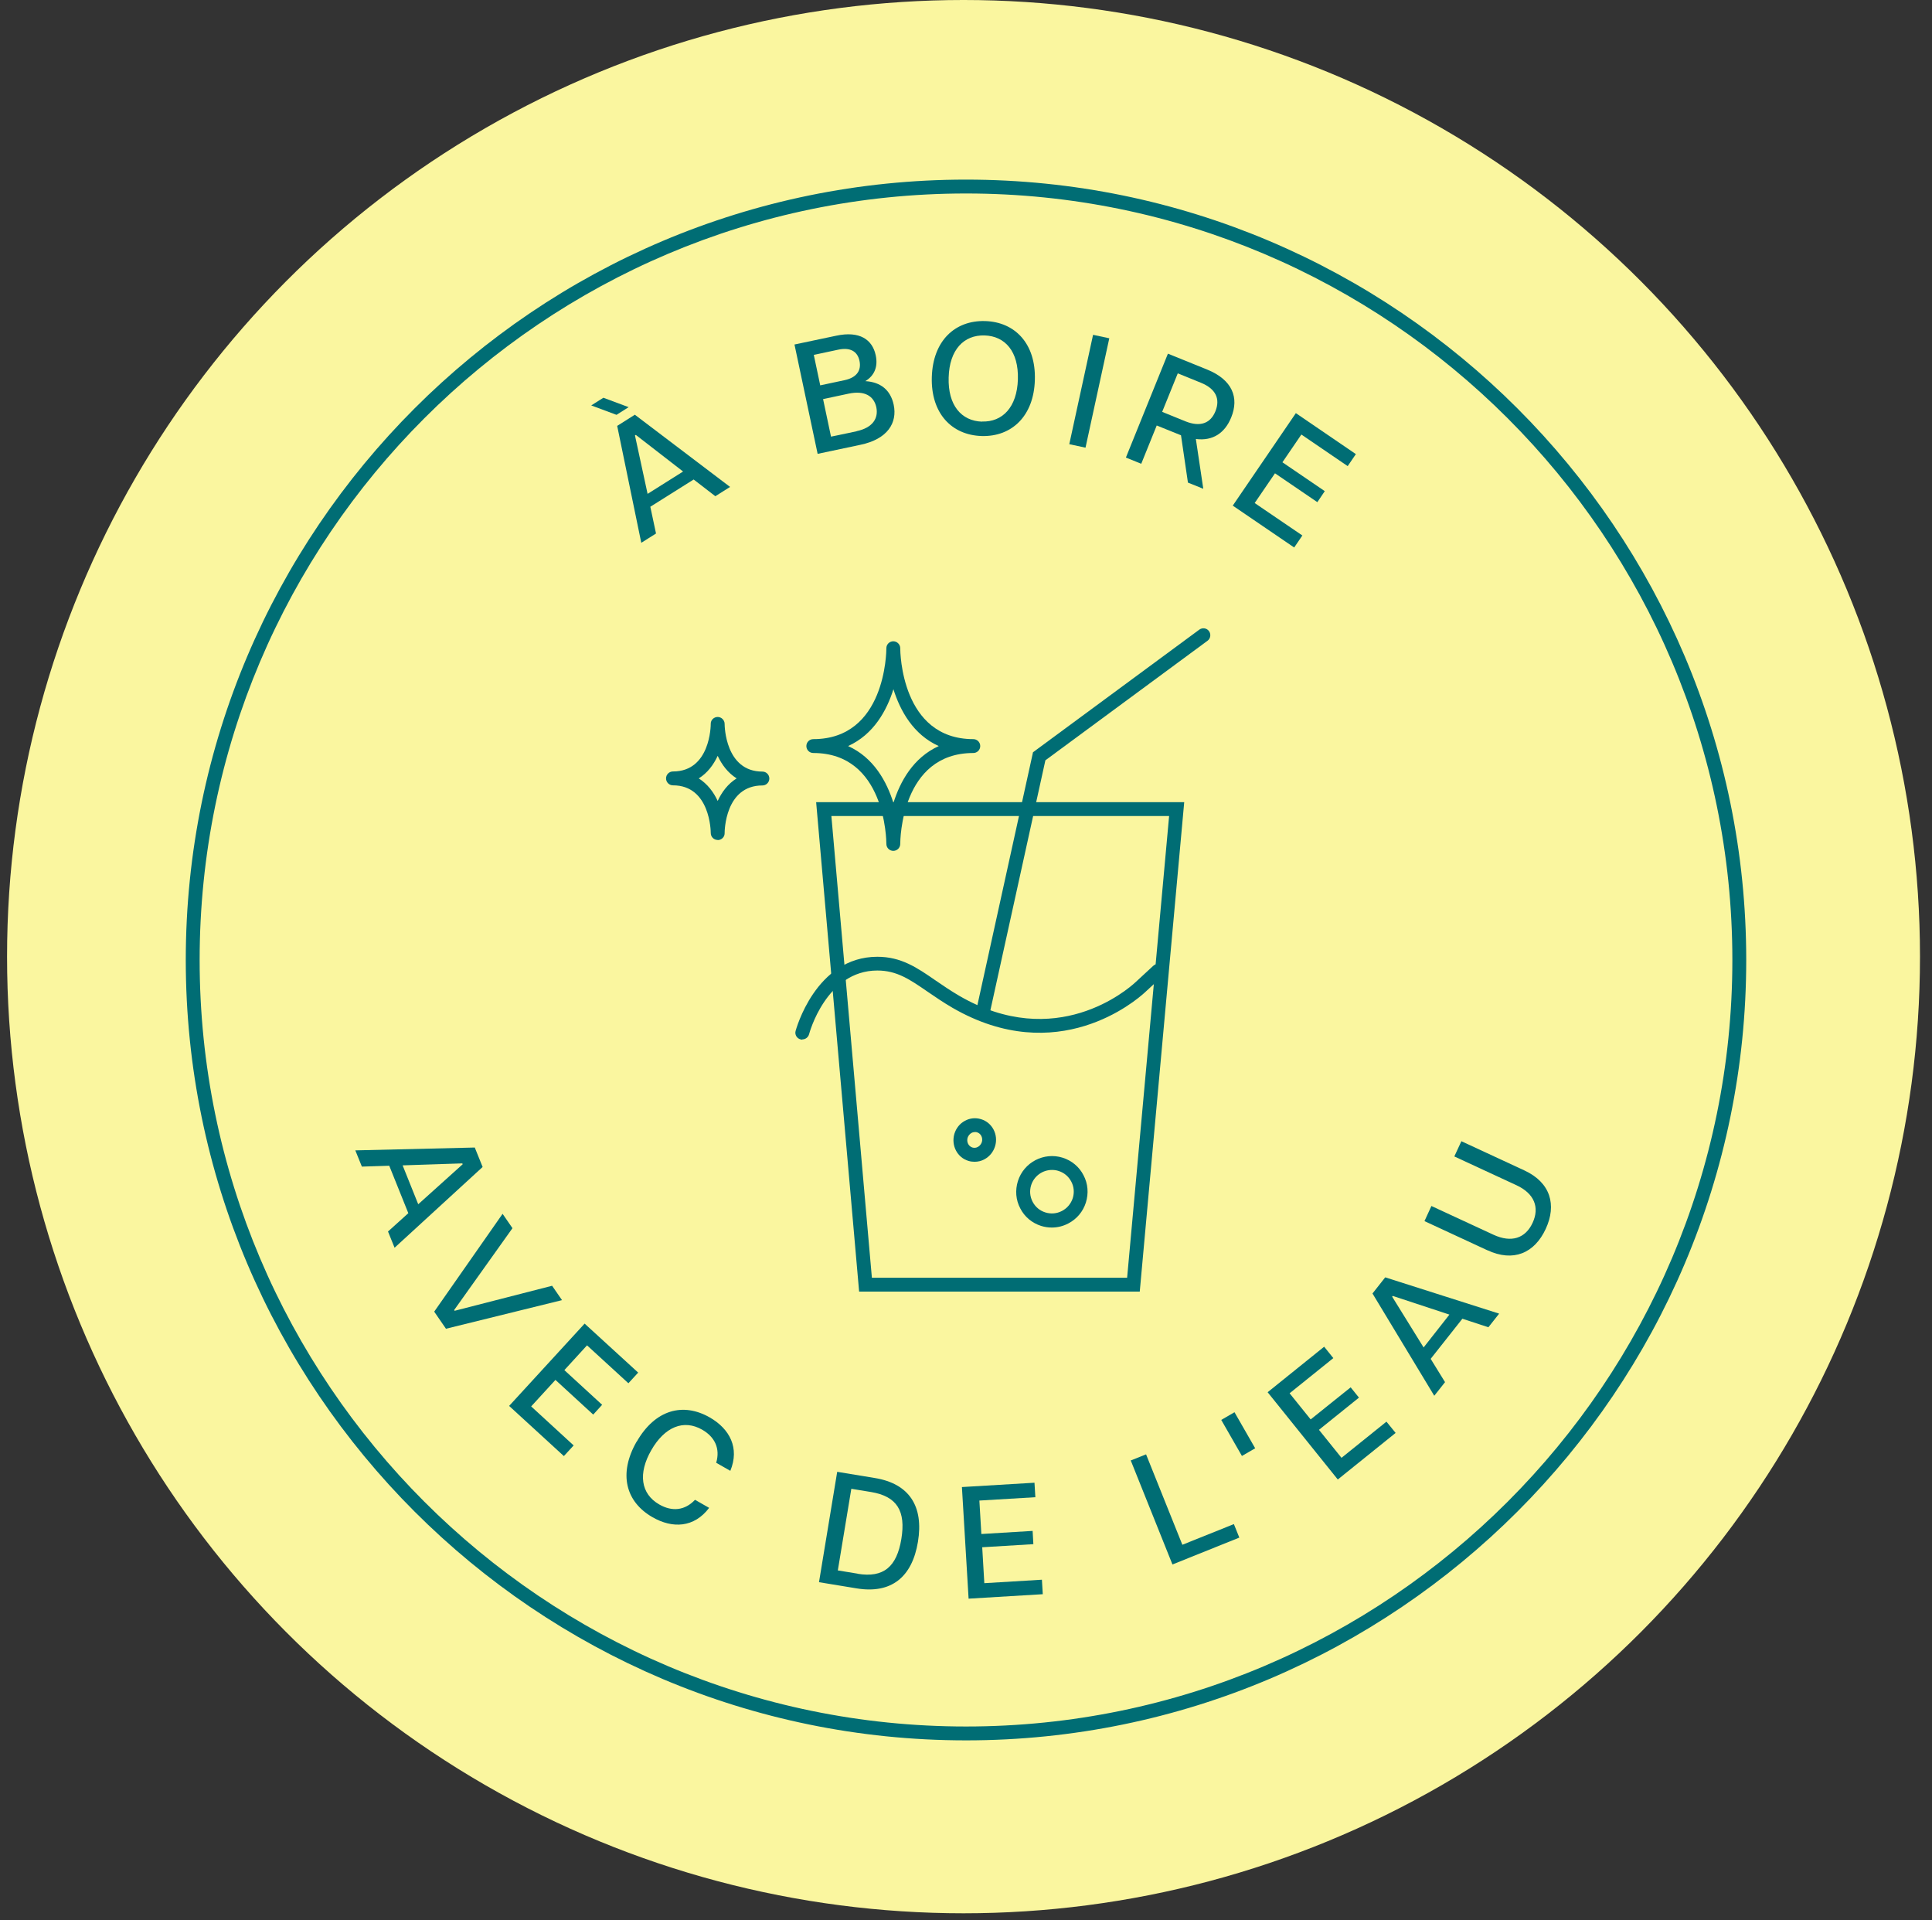 <svg viewBox="0 0 156 155" xmlns="http://www.w3.org/2000/svg" data-name="Ebene 1" id="Ebene_1">
  <rect x="0" y="0" width="156" height="155" fill="#333333" stroke="none"/>
  <defs>
    <style>
      .cls-1 {
        fill: #faf69f;
      }

      .cls-2 {
        fill: #006d74;
      }
    </style>
  </defs>
  <circle r="77.23" cy="77.23" cx="77.8" class="cls-1"></circle>
  <g>
    <path d="M92.03,104.27h-22.66l-3.47-39.51h29.72l-3.59,39.51ZM70.4,103.15h20.61l3.39-37.27h-27.27l3.27,37.27Z" class="cls-2"></path>
    <path d="M79.37,82.28s-.08,0-.12-.01c-.3-.07-.49-.37-.43-.67l4.59-20.87,13.43-9.9c.25-.18.6-.13.78.12.18.25.13.6-.12.78l-13.09,9.65-4.5,20.45c-.06.26-.29.44-.55.44Z" class="cls-2"></path>
    <path d="M72.13,68.69c-.31,0-.56-.25-.56-.56h0c0-.3-.08-7.34-5.9-7.34-.31,0-.56-.25-.56-.56s.25-.56.56-.56c5.83,0,5.9-7.04,5.9-7.34h0s0-.02,0-.02h0c.01-.3.26-.54.56-.54s.56.25.56.56h0c0,.3.08,7.34,5.9,7.34.31,0,.56.25.56.56s-.25.56-.56.56c-5.83,0-5.9,7.04-5.9,7.34h0s0,.02,0,.02h0c-.01.3-.26.54-.56.54ZM68.48,60.23c2.07.93,3.12,2.87,3.66,4.59.54-1.72,1.59-3.65,3.66-4.59-2.07-.93-3.12-2.87-3.66-4.59-.54,1.72-1.59,3.65-3.66,4.59Z" class="cls-2"></path>
    <path d="M57.95,67.81c-.31,0-.56-.25-.56-.56h0c0-.16-.05-3.85-3.05-3.85-.31,0-.56-.25-.56-.56s.25-.56.56-.56c3.02,0,3.05-3.7,3.05-3.85,0,0,0,0,0,0,0,0,0,0,0,0h0s0-.01,0-.01c0-.3.26-.54.56-.54s.56.25.56.56h0c0,.16.05,3.85,3.05,3.85.31,0,.56.25.56.56s-.25.56-.56.56c-3.02,0-3.05,3.7-3.05,3.85h0v.02s0,0,0,0c0,.3-.26.54-.56.54ZM56.42,62.84c.71.45,1.2,1.11,1.53,1.82.33-.71.82-1.38,1.53-1.82-.71-.45-1.2-1.11-1.53-1.82-.33.71-.82,1.38-1.53,1.82Z" class="cls-2"></path>
    <path d="M84.94,99.1c-.29,0-.58-.04-.87-.13-.73-.23-1.34-.73-1.69-1.42-.36-.68-.42-1.46-.19-2.2.48-1.52,2.1-2.36,3.61-1.89.73.23,1.34.73,1.69,1.42.36.68.42,1.46.19,2.2-.23.73-.73,1.33-1.42,1.69-.42.22-.87.33-1.33.33ZM84.94,94.45c-.75,0-1.44.48-1.68,1.23-.14.45-.1.92.12,1.34.22.42.58.72,1.03.86.45.14.92.1,1.34-.12.42-.22.72-.58.87-1.03.14-.45.1-.93-.12-1.34-.22-.42-.58-.72-1.03-.86h0c-.18-.06-.35-.08-.53-.08Z" class="cls-2"></path>
    <path d="M78.69,93.79c-.16,0-.33-.02-.49-.07-.91-.27-1.41-1.25-1.14-2.18.14-.46.44-.84.86-1.06.4-.22.86-.26,1.29-.13h0c.91.27,1.42,1.25,1.14,2.18-.14.46-.44.83-.86,1.06-.25.14-.53.2-.8.2ZM78.73,91.39c-.09,0-.19.02-.28.07-.15.08-.26.22-.32.39-.1.34.07.69.39.79.14.04.3.03.44-.05.15-.08.26-.22.32-.39.1-.34-.07-.69-.39-.79h0c-.05-.02-.11-.02-.16-.02Z" class="cls-2"></path>
    <path d="M64.78,83.93s-.09,0-.14-.02c-.3-.08-.48-.38-.4-.68.02-.06,1.6-5.99,6.6-5.99,1.93,0,3.21.88,4.7,1.91.6.41,1.21.83,1.93,1.25,7.77,4.5,13.56-.5,14.2-1.09l1.45-1.34c.23-.21.58-.2.79.03s.2.58-.03.79l-1.45,1.34c-.7.64-7.05,6.13-15.52,1.23-.76-.44-1.42-.9-2.01-1.3-1.44-.99-2.48-1.71-4.06-1.71-4.14,0-5.5,5.09-5.51,5.14-.07.25-.29.42-.54.42Z" class="cls-2"></path>
    <path d="M78,140.5c-34.74,0-63-28.26-63-63S43.26,14.5,78,14.5s63,28.26,63,63-28.26,63-63,63ZM78,15.62c-34.12,0-61.88,27.76-61.88,61.88s27.76,61.88,61.88,61.88,61.88-27.76,61.88-61.88S112.12,15.62,78,15.62Z" class="cls-2"></path>
    <g>
      <path d="M38.34,92.65l.63,1.56-7.11,6.52-.53-1.31,1.64-1.48-1.54-3.83-2.21.07-.53-1.31,9.65-.23ZM33.77,97.22l3.59-3.23-.03-.07-4.82.16,1.26,3.14Z" class="cls-2"></path>
      <path d="M40.58,97.99l.8,1.16-4.71,6.61.04.06,7.87-2.02.8,1.16-9.37,2.31-.95-1.38,5.53-7.91Z" class="cls-2"></path>
      <path d="M47.2,106.85l4.33,3.96-.79.86-3.34-3.06-1.83,2,3.05,2.8-.72.79-3.05-2.8-1.96,2.14,3.43,3.15-.79.86-4.42-4.05,6.1-6.65Z" class="cls-2"></path>
      <path d="M51.41,116.39c1.49-2.6,3.75-3.19,5.9-1.96,1.62.93,2.42,2.47,1.66,4.31l-1.14-.65c.34-1.16-.12-2.09-1.13-2.67-1.5-.86-3.03-.23-4.11,1.65-1.08,1.88-.86,3.53.65,4.39,1.01.58,2.05.5,2.88-.38l1.14.65c-1.21,1.6-2.95,1.69-4.58.75-2.14-1.23-2.77-3.48-1.28-6.09Z" class="cls-2"></path>
      <path d="M67.6,118.82l3.04.5c2.8.46,3.95,2.3,3.48,5.15-.47,2.85-2.15,4.22-4.95,3.76l-3.04-.5,1.47-8.91ZM69.24,127.05c2.11.35,3.17-.57,3.54-2.81.37-2.25-.34-3.44-2.45-3.79l-1.59-.26-1.09,6.59,1.59.26Z" class="cls-2"></path>
      <path d="M77.67,120.05l5.86-.35.07,1.17-4.52.27.16,2.7,4.14-.25.06,1.07-4.13.25.17,2.9,4.65-.28.07,1.17-5.99.36-.54-9.02Z" class="cls-2"></path>
      <path d="M91.29,117.91l1.25-.5,2.93,7.3,4.16-1.67.44,1.09-5.4,2.17-3.36-8.38Z" class="cls-2"></path>
      <path d="M98.61,114.63l1.07-.62,1.67,2.91-1.07.62-1.67-2.91Z" class="cls-2"></path>
      <path d="M102.35,112.4l4.57-3.68.74.92-3.53,2.84,1.7,2.11,3.23-2.59.67.83-3.23,2.6,1.82,2.26,3.63-2.92.74.91-4.67,3.76-5.66-7.04Z" class="cls-2"></path>
      <path d="M110.81,104.44l1.04-1.32,9.2,2.93-.87,1.1-2.1-.69-2.56,3.24,1.16,1.88-.87,1.1-4.99-8.26ZM117.04,106.13l-4.58-1.51-.05.06,2.54,4.1,2.09-2.66Z" class="cls-2"></path>
      <path d="M120.11,100.94l-5.09-2.36.56-1.22,5.01,2.32c1.45.67,2.58.29,3.16-.96.58-1.25.14-2.37-1.31-3.04l-5.01-2.32.57-1.23,5.09,2.36c2.11.98,2.62,2.78,1.72,4.72-.91,1.96-2.61,2.7-4.71,1.72Z" class="cls-2"></path>
    </g>
    <g>
      <path d="M48.72,32.11l2.04.76-.98.62-2.04-.76.98-.62ZM49.84,34.38l1.42-.9,7.69,5.83-1.19.75-1.75-1.35-3.5,2.2.46,2.16-1.19.75-1.95-9.46ZM55.15,38.06l-3.81-2.95-.07.04,1.02,4.72,2.86-1.8Z" class="cls-2"></path>
      <path d="M64.16,27.81l3.37-.71c1.88-.4,2.91.31,3.18,1.58.2.93-.11,1.65-.84,2.09,1.22.07,2.03.7,2.29,1.9.31,1.46-.48,2.78-2.69,3.24l-3.45.73-1.87-8.83ZM68.2,30.69c.93-.2,1.37-.74,1.2-1.56-.17-.8-.79-1.1-1.72-.9l-1.97.42.52,2.46,1.97-.42ZM69.16,34.81c1.32-.28,1.78-1.05,1.6-1.93-.19-.88-.91-1.38-2.24-1.1l-2.06.44.64,3.03,2.06-.43Z" class="cls-2"></path>
      <path d="M75.24,30.43c.09-2.92,1.87-4.58,4.3-4.51,2.43.07,4.11,1.84,4.02,4.75-.08,2.92-1.87,4.6-4.29,4.53-2.44-.07-4.12-1.85-4.03-4.77ZM79.3,34.03c1.65.05,2.82-1.16,2.89-3.4.07-2.25-1.03-3.5-2.69-3.55-1.67-.05-2.84,1.15-2.9,3.39-.07,2.25,1.03,3.52,2.7,3.57Z" class="cls-2"></path>
      <path d="M88.26,27.03l1.31.28-1.92,8.83-1.31-.28,1.92-8.83Z" class="cls-2"></path>
      <path d="M94.3,28.55l3.16,1.28c2.05.83,2.61,2.27,1.95,3.88-.5,1.23-1.47,1.91-2.85,1.73l.6,4.02-1.24-.5-.56-3.82-1.96-.79-1.25,3.09-1.24-.5,3.39-8.38ZM95.71,34.01c1.21.49,2.04.16,2.43-.81.4-.99.04-1.81-1.17-2.3l-1.87-.76-1.26,3.11,1.87.76Z" class="cls-2"></path>
      <path d="M104.63,33.35l4.85,3.31-.66.97-3.74-2.55-1.53,2.24,3.42,2.33-.6.89-3.42-2.33-1.64,2.4,3.85,2.62-.66.97-4.96-3.38,5.09-7.46Z" class="cls-2"></path>
    </g>
  </g>
</svg>
